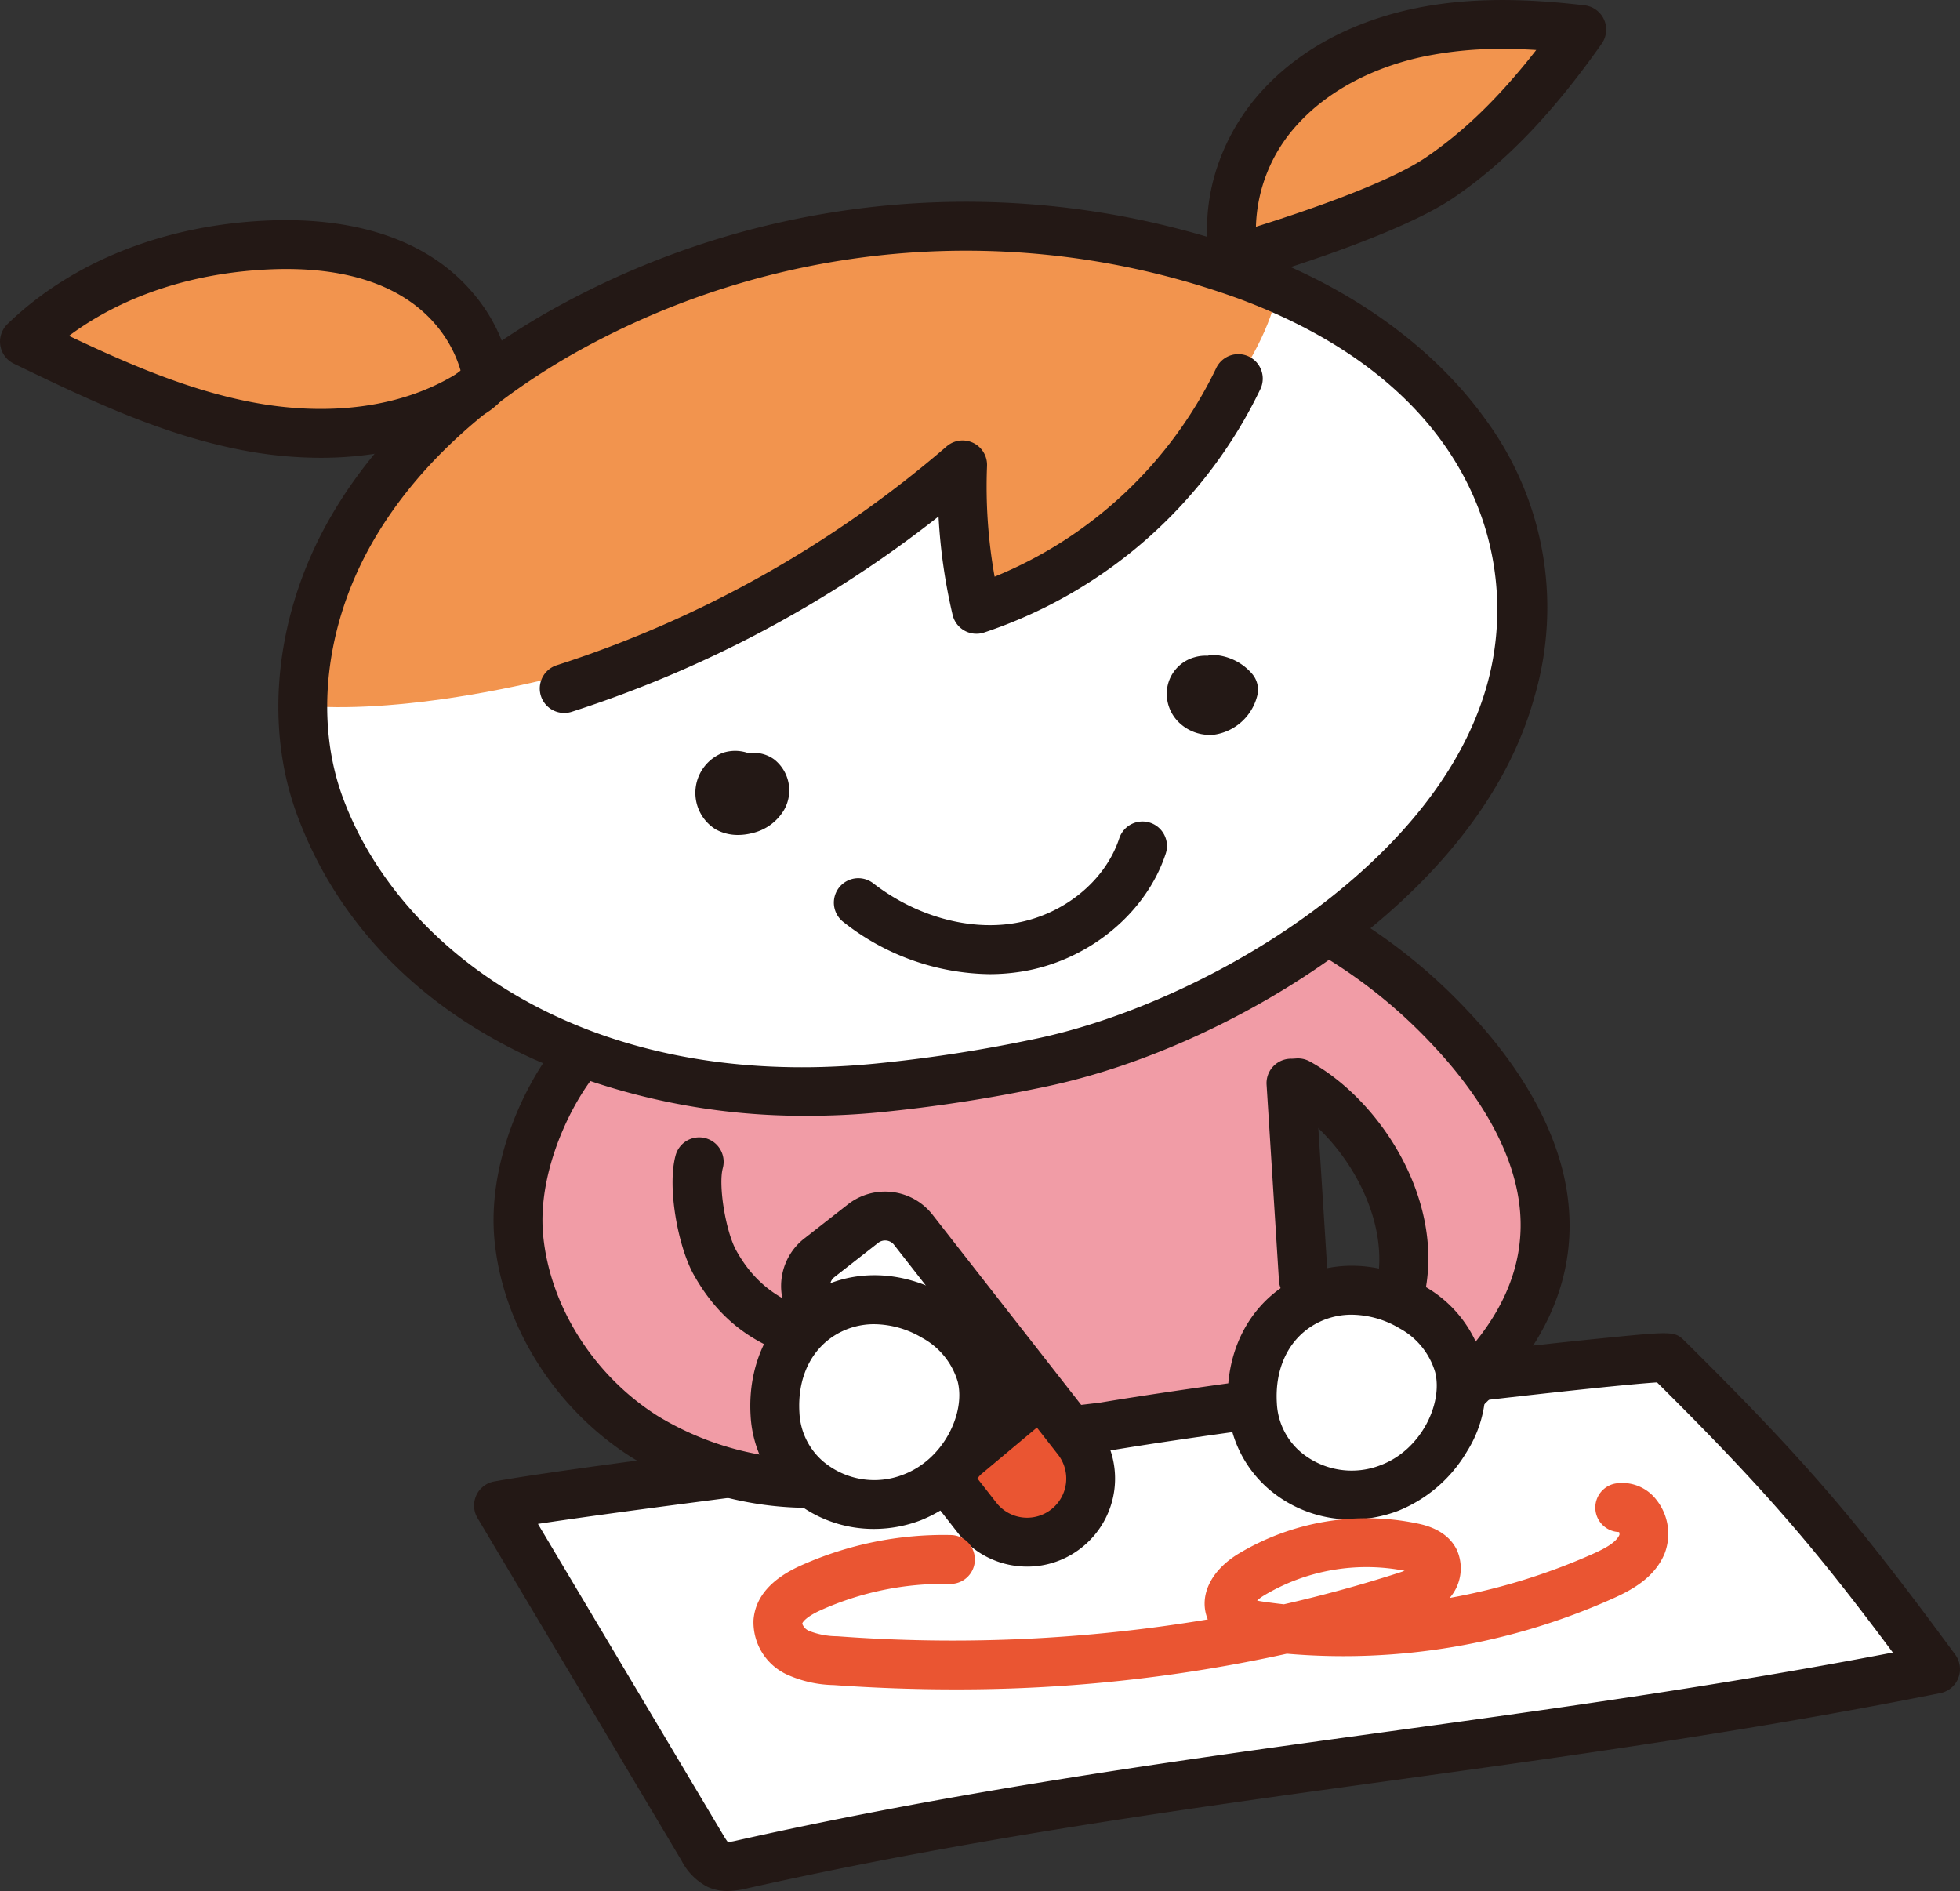 <svg xmlns="http://www.w3.org/2000/svg" width="290.952" height="280.71" viewBox="0 0 290.952 280.71">
  <rect x="0" y="0" width="290.952" height="280.71" fill="#333333" stroke="none"/>
  <g id="グループ_394" data-name="グループ 394" transform="translate(-211.702 -8182.195)">
    <g id="グループ_340" data-name="グループ 340">
      <g id="グループ_339" data-name="グループ 339">
        <path id="パス_276" data-name="パス 276" d="M299.657,8350.5c3.915-21.2,88.993-41.415,106.742-32.294s54.075,46.1,22.231,67.3a48.7,48.7,0,0,0-10.645-11.779s5.584-21.254-13.724-32.1c-1.806,17.01,1.739,33.526,1.739,33.526l-8.378,15.558c-23.3,3.44-77.257-.426-77.257-.426S289.8,8376.628,299.657,8350.5Z" fill="#f19ca6"/>
      </g>
    </g>
    <g id="グループ_342" data-name="グループ 342">
      <g id="グループ_341" data-name="グループ 341">
        <path id="パス_277" data-name="パス 277" d="M459.17,8383.778c-.581-.574-55.7,5.56-83.686,10.229,0,0-74.059,8.837-89.777,11.677l30.267,50.817a4.274,4.274,0,0,0,5.862,2.464c61.125-13.693,115.762-16.721,177.188-28.994C484.808,8410.671,477.412,8401.814,459.17,8383.778Z" fill="#fff"/>
      </g>
    </g>
    <g id="グループ_344" data-name="グループ 344">
      <g id="グループ_343" data-name="グループ 343">
        <path id="パス_278" data-name="パス 278" d="M319.7,8462.905a7.08,7.08,0,0,1-2.958-.61,9.03,9.03,0,0,1-3.888-3.937l-30.267-50.816a3.63,3.63,0,0,1,2.473-5.429c15.523-2.807,85.853-11.216,89.909-11.7,17.345-2.89,42.282-5.921,52.21-7.091,8.42-.993,16.32-1.865,22.245-2.456,10.457-1.043,10.866-1.084,12.3.331h0c18.665,18.453,26.061,27.393,40.224,46.621a3.63,3.63,0,0,1-2.211,5.712c-28.337,5.662-55.562,9.409-81.891,13.031-30.643,4.218-62.329,8.578-95.215,15.945A13.114,13.114,0,0,1,319.7,8462.905Zm.147-7.16Zm-28.293-47.334,27.537,46.231a9.209,9.209,0,0,0,.661,1,9.179,9.179,0,0,0,1.289-.225c33.182-7.434,65.021-11.814,95.812-16.053,24.469-3.367,49.715-6.841,75.832-11.857-11.553-15.489-18.987-24.208-35.005-40.1-8.635.537-56.535,5.993-81.6,10.174-.056.01-.111.019-.167.024C375.238,8397.692,313.9,8405.019,291.555,8408.411Zm165.063-22.052.009.009-.009-.009Z" fill="#231815"/>
      </g>
    </g>
    <g id="グループ_346" data-name="グループ 346">
      <g id="グループ_345" data-name="グループ 345">
        <path id="パス_279" data-name="パス 279" d="M299.808,8336.792c12.485-10.539,21.853-2.9,17.169,13.867-.739,18.734-.493,30.467,31.8,32.366,12.079.667,22.21,22.545-7.66,18.569s-42.137-2.712-49.039-32S294.718,8349.056,299.808,8336.792Z" fill="#f19ca6"/>
      </g>
    </g>
    <g id="グループ_348" data-name="グループ 348">
      <g id="グループ_347" data-name="グループ 347">
        <path id="パス_280" data-name="パス 280" d="M332.192,8406.029a50.175,50.175,0,0,1-26.692-7.475c-11.32-7.136-19.131-19.469-20.386-32.186-1.319-13.373,6.506-27.65,12.419-32.406a3.63,3.63,0,0,1,4.55,5.657c-3.872,3.114-10.821,15.127-9.744,26.036,1.039,10.537,7.566,20.79,17.033,26.758a44.1,44.1,0,0,0,32.109,5.415,3.63,3.63,0,0,1,1.456,7.112A53.709,53.709,0,0,1,332.192,8406.029Z" fill="#231815"/>
      </g>
    </g>
    <g id="グループ_350" data-name="グループ 350">
      <g id="グループ_349" data-name="グループ 349">
        <path id="パス_281" data-name="パス 281" d="M346.585,8385.776l-.146,0c-13.3-.526-24.875-1.974-31.788-14.417-2.263-4.073-3.955-12.852-2.662-17.643a3.63,3.63,0,0,1,7.009,1.893c-.689,2.55.433,9.4,2,12.225,5.1,9.179,13.881,10.22,25.729,10.688a3.63,3.63,0,0,1-.141,7.258Z" fill="#231815"/>
      </g>
    </g>
    <g id="グループ_352" data-name="グループ 352">
      <g id="グループ_351" data-name="グループ 351">
        <path id="パス_282" data-name="パス 282" d="M419.591,8377.353a3.569,3.569,0,0,1-.793-.088,3.629,3.629,0,0,1-2.753-4.332c2.273-10.2-5.246-22.317-13.417-26.81a3.63,3.63,0,0,1,3.5-6.362c10.6,5.829,20.12,20.773,17.006,34.751A3.631,3.631,0,0,1,419.591,8377.353Z" fill="#231815"/>
      </g>
    </g>
    <g id="グループ_354" data-name="グループ 354">
      <g id="グループ_353" data-name="グループ 353">
        <path id="パス_283" data-name="パス 283" d="M428.6,8392.548a3.629,3.629,0,0,1-2.462-6.3c8.446-7.793,12.185-16.257,11.115-25.155-1.156-9.607-7.664-18.255-12.92-23.817a75.669,75.669,0,0,0-15.972-13,3.63,3.63,0,0,1,3.517-6.352,82.39,82.39,0,0,1,17.731,14.362c8.614,9.116,13.749,18.776,14.851,27.937,1.365,11.345-3.143,21.895-13.4,31.357A3.615,3.615,0,0,1,428.6,8392.548Z" fill="#231815"/>
      </g>
    </g>
    <g id="グループ_356" data-name="グループ 356">
      <g id="グループ_355" data-name="グループ 355">
        <path id="パス_284" data-name="パス 284" d="M402.5,8400.562a13.821,13.821,0,0,1-4.874-9.855c-.831-13.751,12.111-21.222,23.685-14.448a14.625,14.625,0,0,1,6.961,8.755c1.831,7.306-3.549,15.5-10.3,18.063A15.465,15.465,0,0,1,402.5,8400.562Z" fill="#fff"/>
      </g>
    </g>
    <g id="グループ_358" data-name="グループ 358">
      <g id="グループ_357" data-name="グループ 357">
        <path id="パス_285" data-name="パス 285" d="M412.306,8407.75a18.737,18.737,0,0,1-12.16-4.422,17.5,17.5,0,0,1-6.148-12.4c-.465-7.7,2.815-14.486,8.774-18.147,6.042-3.71,13.656-3.58,20.368.348a18.215,18.215,0,0,1,8.648,11,17.925,17.925,0,0,1-2.336,13.554,20.884,20.884,0,0,1-10.2,8.786A19.571,19.571,0,0,1,412.306,8407.75Zm.074-30.393a11.013,11.013,0,0,0-5.808,1.605c-3.691,2.268-5.633,6.468-5.327,11.524a10.148,10.148,0,0,0,3.6,7.309h0a11.784,11.784,0,0,0,11.83,1.887c6.024-2.286,9.23-9.165,8.071-13.786a10.947,10.947,0,0,0-5.273-6.507A14.112,14.112,0,0,0,412.38,8377.357Z" fill="#231815"/>
      </g>
    </g>
    <g id="グループ_360" data-name="グループ 360">
      <g id="グループ_359" data-name="グループ 359">
        <path id="パス_286" data-name="パス 286" d="M369.977,8409.118h0a9.436,9.436,0,0,1-13.244-1.623L332.4,8376.369a5.307,5.307,0,0,1,.913-7.451l6.5-5.083a5.308,5.308,0,0,1,7.45.914l24.329,31.125A9.435,9.435,0,0,1,369.977,8409.118Z" fill="#fff"/>
      </g>
    </g>
    <g id="グループ_362" data-name="グループ 362">
      <g id="グループ_361" data-name="グループ 361">
        <path id="パス_287" data-name="パス 287" d="M343.545,8390.812a3.629,3.629,0,0,1-2.332-6.412l11.227-9.4a3.63,3.63,0,0,1,4.661,5.566l-11.228,9.4A3.611,3.611,0,0,1,343.545,8390.812Z" fill="#231815"/>
      </g>
    </g>
    <g id="グループ_363" data-name="グループ 363">
      <path id="パス_288" data-name="パス 288" d="M366.684,8391.3l-13.411,10.845c3.46,5.346,7.659,11.343,14.069,8.056S373.258,8401.988,366.684,8391.3Z" fill="#ea5532"/>
    </g>
    <g id="グループ_365" data-name="グループ 365">
      <g id="グループ_364" data-name="グループ 364">
        <path id="パス_289" data-name="パス 289" d="M364.193,8414.751a13.424,13.424,0,0,1-1.615-.1,12.977,12.977,0,0,1-8.7-4.922L329.545,8378.6a8.947,8.947,0,0,1,1.537-12.545l6.5-5.083a8.949,8.949,0,0,1,12.546,1.537l24.329,31.126a13.066,13.066,0,0,1-2.247,18.339h0A12.97,12.97,0,0,1,364.193,8414.751Zm-21.1-48.411a1.67,1.67,0,0,0-1.032.355l-6.5,5.083a1.68,1.68,0,0,0-.289,2.355l24.329,31.126a5.8,5.8,0,0,0,8.149,1h0a5.8,5.8,0,0,0,1-8.147l-24.329-31.126A1.675,1.675,0,0,0,343.088,8366.34Z" fill="#231815"/>
      </g>
    </g>
    <g id="グループ_367" data-name="グループ 367">
      <g id="グループ_366" data-name="グループ 366">
        <path id="パス_290" data-name="パス 290" d="M353.315,8403.312a3.629,3.629,0,0,1-2.332-6.412l11.227-9.4a3.63,3.63,0,0,1,4.661,5.566l-11.227,9.4A3.616,3.616,0,0,1,353.315,8403.312Z" fill="#231815"/>
      </g>
    </g>
    <g id="グループ_369" data-name="グループ 369">
      <g id="グループ_368" data-name="グループ 368">
        <path id="パス_291" data-name="パス 291" d="M332.468,8401.971a13.827,13.827,0,0,1-4.874-9.855c-.831-13.752,12.112-21.224,23.685-14.449a14.616,14.616,0,0,1,6.961,8.756c1.832,7.3-3.549,15.5-10.3,18.063A15.47,15.47,0,0,1,332.468,8401.971Z" fill="#fff"/>
      </g>
    </g>
    <g id="グループ_371" data-name="グループ 371">
      <g id="グループ_370" data-name="グループ 370">
        <path id="パス_292" data-name="パス 292" d="M341.433,8409.158a18.751,18.751,0,0,1-12.161-4.421h0a17.5,17.5,0,0,1-6.147-12.4c-.465-7.7,2.815-14.488,8.774-18.148,6.042-3.711,13.656-3.582,20.368.349a18.21,18.21,0,0,1,8.648,11,17.928,17.928,0,0,1-2.336,13.553,20.879,20.879,0,0,1-10.2,8.786A19.549,19.549,0,0,1,341.433,8409.158Zm.074-30.394a11.006,11.006,0,0,0-5.808,1.607c-3.691,2.267-5.633,6.467-5.327,11.524a10.147,10.147,0,0,0,3.6,7.308h0a11.788,11.788,0,0,0,11.83,1.886c6.024-2.286,9.23-9.164,8.071-13.786a10.946,10.946,0,0,0-5.274-6.506A14.109,14.109,0,0,0,341.507,8378.765Z" fill="#231815"/>
      </g>
    </g>
    <g id="グループ_373" data-name="グループ 373">
      <g id="グループ_372" data-name="グループ 372">
        <path id="パス_293" data-name="パス 293" d="M341.8,8343.715c-33.123,3.2-70.6-9.33-82.607-41.861-4.876-13.213-2.446-28.43,4.495-40.686s18-21.779,30.135-28.925a122.262,122.262,0,0,1,103.058-9.105c25.929,9.638,47.262,32.111,39.09,61.59-7.884,28.442-43.462,49.63-69.548,55.174A222.739,222.739,0,0,1,341.8,8343.715Z" fill="#fff"/>
      </g>
    </g>
    <g id="グループ_374" data-name="グループ 374">
      <path id="パス_294" data-name="パス 294" d="M256.635,8286.926c6.154.6,14.847.1,24.771-1.57,23.237-3.9,53.218-14.178,73.13-31.542-2.275,12.936,3.22,21.439,3.22,21.439s39.608-28.054,43.68-50.265c-30.687-11.117-69.213-11.906-90.616-.959S258.261,8257.554,256.635,8286.926Z" fill="#f2944e"/>
    </g>
    <g id="グループ_375" data-name="グループ 375">
      <path id="パス_295" data-name="パス 295" d="M252,8218.543c-13.468.5-26.987,4.991-36.67,14.365,10.472,5.055,21.085,10.158,32.488,12.44s23.87,1.476,33.731-4.689a7.381,7.381,0,0,0,2.484-2.21S281.757,8217.445,252,8218.543Z" fill="#f2944e"/>
    </g>
    <g id="グループ_376" data-name="グループ 376">
      <path id="パス_296" data-name="パス 296" d="M422.457,8187c-7.882,1.635-15.509,5.3-20.893,11.287s-8.268,14.443-6.574,22.313c0,0,21.9-6.269,30.367-12s15.249-13.646,21.141-22.007C438.5,8185.638,430.34,8185.365,422.457,8187Z" fill="#f2944e"/>
    </g>
    <g id="グループ_378" data-name="グループ 378">
      <g id="グループ_377" data-name="グループ 377">
        <path id="パス_297" data-name="パス 297" d="M331.708,8347.83a99.407,99.407,0,0,1-40.631-8.341c-17.177-7.779-29.38-20.359-35.291-36.378-4.947-13.405-3.174-29.754,4.741-43.732,6.622-11.694,17.2-21.876,31.452-30.264a125.888,125.888,0,0,1,106.164-9.379c14.349,5.333,26.429,14.083,34.016,24.638a47.089,47.089,0,0,1,7.308,41.323c-4.833,17.437-18.608,30.364-29.313,38.141-12.961,9.414-28.626,16.563-42.979,19.613a224.905,224.905,0,0,1-25.028,3.877C338.667,8347.664,335.178,8347.83,331.708,8347.83Zm9.741-7.729.349,3.613-.349-3.613a217.358,217.358,0,0,0,24.217-3.752c13.2-2.8,28.233-9.678,40.222-18.386,9.768-7.095,22.31-18.79,26.583-34.206,5.046-18.2-1.58-44.105-36.857-57.217a118.631,118.631,0,0,0-99.952,8.83c-13.136,7.732-22.832,17.014-28.818,27.585-6.876,12.143-8.464,26.215-4.248,37.642C270.952,8323.244,298.575,8344.239,341.449,8340.1Z" fill="#231815"/>
      </g>
    </g>
    <g id="グループ_380" data-name="グループ 380">
      <g id="グループ_379" data-name="グループ 379">
        <path id="パス_298" data-name="パス 298" d="M321.27,8306.139a6.774,6.774,0,0,1-3.333-.834,6.371,6.371,0,0,1,1.06-11.354,5.853,5.853,0,0,1,3.826.055,5.172,5.172,0,0,1,3.775.9,5.845,5.845,0,0,1,1.5,7.509,7.4,7.4,0,0,1-4.774,3.459A8.448,8.448,0,0,1,321.27,8306.139Z" fill="#231815"/>
      </g>
    </g>
    <g id="グループ_382" data-name="グループ 382">
      <g id="グループ_381" data-name="グループ 381">
        <path id="パス_299" data-name="パス 299" d="M391.279,8291.288a6.582,6.582,0,0,1-4.536-1.818,5.932,5.932,0,0,1-1.817-4.817,5.622,5.622,0,0,1,4.132-4.9,5.738,5.738,0,0,1,1.9-.215,3.612,3.612,0,0,1,1.219-.1,8.072,8.072,0,0,1,5.408,2.8,3.63,3.63,0,0,1,.72,3.344,7.745,7.745,0,0,1-6.221,5.651A6.62,6.62,0,0,1,391.279,8291.288Z" fill="#231815"/>
      </g>
    </g>
    <g id="グループ_384" data-name="グループ 384">
      <g id="グループ_383" data-name="グループ 383">
        <path id="パス_300" data-name="パス 300" d="M295.458,8288.033a3.63,3.63,0,0,1-1.105-7.088,166.863,166.863,0,0,0,57.869-32.484,3.63,3.63,0,0,1,6,2.891,75.971,75.971,0,0,0,1.125,16.449,62.864,62.864,0,0,0,32.9-30.974,3.63,3.63,0,0,1,6.568,3.093,70.108,70.108,0,0,1-41.047,36.177,3.63,3.63,0,0,1-4.655-2.621,83.272,83.272,0,0,1-2.091-14.609,174.414,174.414,0,0,1-54.456,28.994A3.675,3.675,0,0,1,295.458,8288.033Z" fill="#231815"/>
      </g>
    </g>
    <g id="グループ_386" data-name="グループ 386">
      <g id="グループ_385" data-name="グループ 385">
        <path id="パス_301" data-name="パス 301" d="M358.566,8326.8a35.718,35.718,0,0,1-21.676-7.745,3.629,3.629,0,1,1,4.448-5.736c6.19,4.8,13.962,7.022,20.79,5.946,7.305-1.149,13.623-6.223,15.722-12.624a3.63,3.63,0,0,1,6.9,2.263c-2.926,8.924-11.563,15.97-21.491,17.532A30.067,30.067,0,0,1,358.566,8326.8Z" fill="#231815"/>
      </g>
    </g>
    <g id="グループ_388" data-name="グループ 388">
      <g id="グループ_387" data-name="グループ 387">
        <path id="パス_302" data-name="パス 302" d="M259.3,8250.152a62.074,62.074,0,0,1-12.189-1.244c-11.923-2.387-22.818-7.646-33.353-12.732a3.629,3.629,0,0,1-.947-5.876c9.656-9.348,23.528-14.812,39.061-15.385h0c9.293-.341,22.057,1.259,30.09,10.837a25.151,25.151,0,0,1,5.686,12.306,3.632,3.632,0,0,1-.525,2.307,10.818,10.818,0,0,1-3.644,3.373C276.7,8247.975,268.366,8250.152,259.3,8250.152Zm-37.359-18.1c8.561,4.063,17.387,7.895,26.6,9.738,11.9,2.382,22.943.888,31.094-4.209.108-.067.278-.173.463-.3-1.212-4.312-6.473-15.905-27.954-15.113l-.133-3.627.133,3.627C240.49,8222.6,229.968,8226.071,221.937,8232.052Z" fill="#231815"/>
      </g>
    </g>
    <g id="グループ_390" data-name="グループ 390">
      <g id="グループ_389" data-name="グループ 389">
        <path id="パス_303" data-name="パス 303" d="M394.99,8224.23a3.629,3.629,0,0,1-3.548-2.866c-1.849-8.586,1-18.358,7.423-25.5,7.013-7.8,16.3-11.054,22.855-12.415h0c7.233-1.5,15.243-1.646,25.207-.46a3.63,3.63,0,0,1,2.538,5.7c-7.339,10.413-14.353,17.7-22.074,22.921-8.849,5.989-30.485,12.224-31.4,12.486A3.634,3.634,0,0,1,394.99,8224.23Zm39.734-34.774a56.381,56.381,0,0,0-11.53,1.1h0c-7.763,1.61-14.486,5.219-18.931,10.16a23.342,23.342,0,0,0-6.124,15.14c6.627-2.073,19.437-6.372,25.183-10.262,5.669-3.836,10.974-8.984,16.425-15.977C438,8189.509,436.333,8189.456,434.724,8189.456ZM422.457,8187h0Z" fill="#231815"/>
      </g>
    </g>
    <g id="グループ_391" data-name="グループ 391">
      <path id="パス_304" data-name="パス 304" d="M353.376,8432.978q-8.869,0-17.909-.643a17.592,17.592,0,0,1-7.009-1.59,8.549,8.549,0,0,1-4.9-8.083c.265-3.368,2.613-6.077,6.978-8.049a51.767,51.767,0,0,1,22.3-4.549,3.63,3.63,0,1,1-.159,7.258,44.5,44.5,0,0,0-19.155,3.906c-2.177.984-2.714,1.8-2.73,2a1.823,1.823,0,0,0,1,1.063,11.48,11.48,0,0,0,4.192.8,229.8,229.8,0,0,0,55.007-2.5c-1.395-3.4.385-7.223,4.554-9.749a36.937,36.937,0,0,1,26.6-4.484c1.08.23,4.369.935,5.816,3.907a6.7,6.7,0,0,1-1.066,7.138,92.362,92.362,0,0,0,21.237-6.531c1.694-.755,3.49-1.683,3.968-2.84a.871.871,0,0,0-.054-.412,3.631,3.631,0,0,1-.488-7.212,6.375,6.375,0,0,1,6.052,2.459,8.139,8.139,0,0,1,1.2,7.934c-1.452,3.52-4.718,5.363-7.722,6.7a97.725,97.725,0,0,1-48.356,8.181A227.375,227.375,0,0,1,353.376,8432.978Zm44.938-13.185c.213.049.475.1.8.146q1.58.234,3.177.407,8.545-1.947,16.818-4.6c.338-.108.732-.234,1.1-.376a29.613,29.613,0,0,0-20.9,3.68A6.173,6.173,0,0,0,398.314,8419.793Z" fill="#ea5532"/>
    </g>
    <g id="グループ_393" data-name="グループ 393">
      <g id="グループ_392" data-name="グループ 392">
        <path id="パス_305" data-name="パス 305" d="M405.177,8375.719a3.63,3.63,0,0,1-3.619-3.4l-1.84-29.148a3.63,3.63,0,0,1,7.245-.457l1.84,29.148a3.629,3.629,0,0,1-3.393,3.851C405.332,8375.717,405.254,8375.719,405.177,8375.719Z" fill="#231815"/>
      </g>
    </g>
  </g>
</svg>
